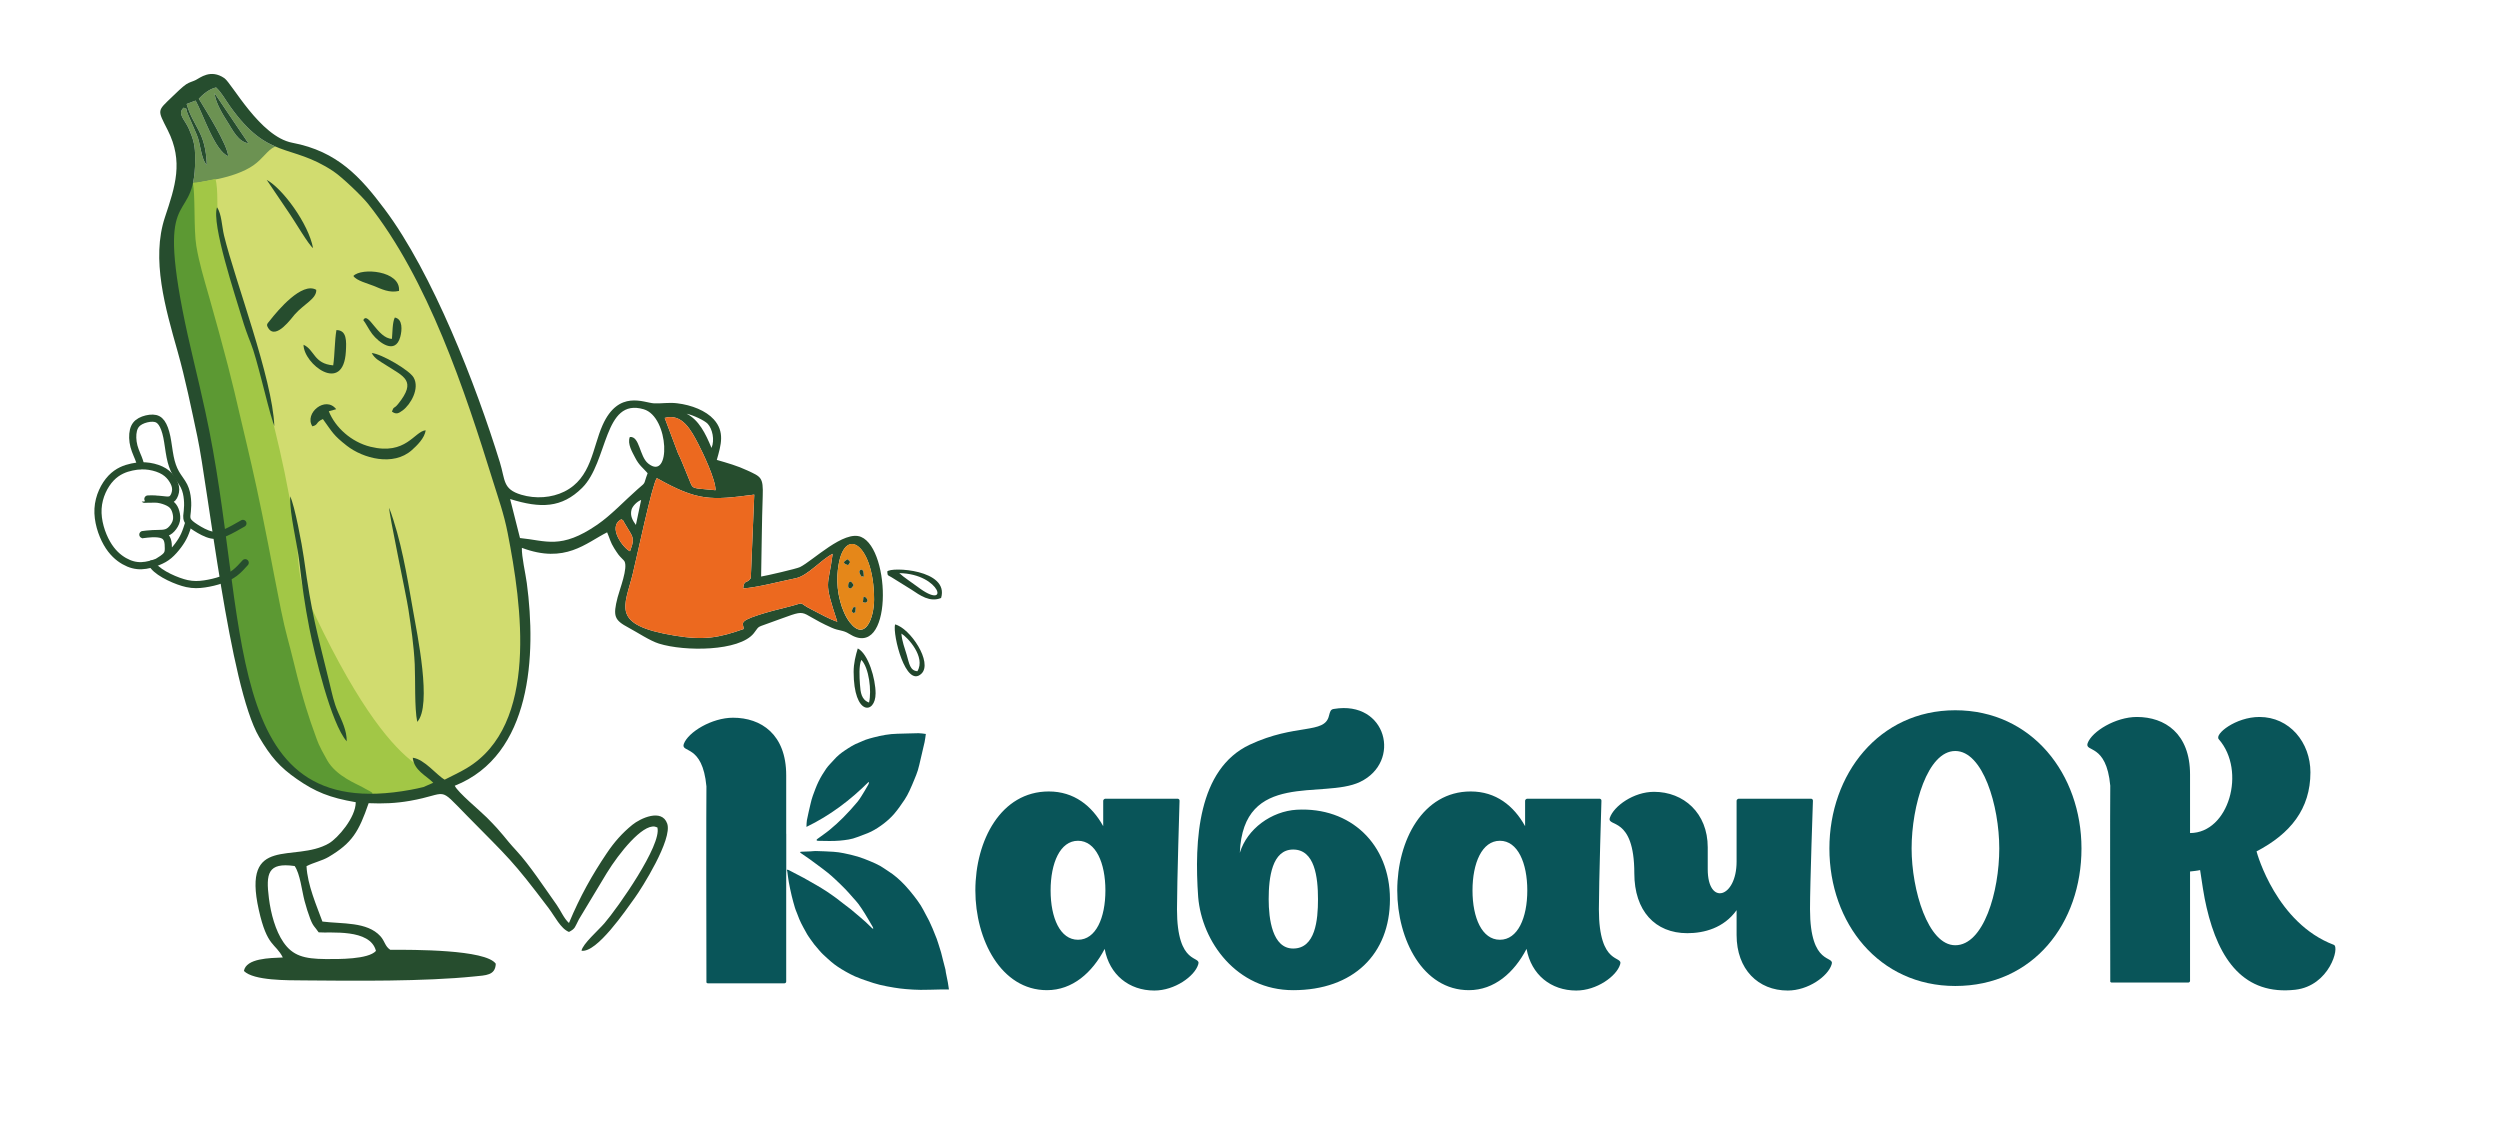 <?xml version="1.0" encoding="UTF-8"?> <svg xmlns="http://www.w3.org/2000/svg" xmlns:xlink="http://www.w3.org/1999/xlink" xmlns:xodm="http://www.corel.com/coreldraw/odm/2003" xml:space="preserve" width="349.575mm" height="157.772mm" version="1.1" style="shape-rendering:geometricPrecision; text-rendering:geometricPrecision; image-rendering:optimizeQuality; fill-rule:evenodd; clip-rule:evenodd" viewBox="0 0 34957.5 15777.2"> <defs> <style type="text/css"> .str1 {stroke:#264D2E;stroke-width:100;stroke-miterlimit:22.926} .str0 {stroke:#264D2E;stroke-width:100;stroke-linecap:round;stroke-miterlimit:22.926} .fil9 {fill:none;fill-rule:nonzero} .fil6 {fill:#EC691F} .fil7 {fill:#E58719} .fil2 {fill:#D1DC6F} .fil3 {fill:#A2C746} .fil1 {fill:#6C9252} .fil4 {fill:#5C9933} .fil5 {fill:#264D2E} .fil8 {fill:#21462C} .fil0 {fill:#095559;fill-rule:nonzero} </style> </defs> <g id="Layer_x0020_1">  <path class="fil0" d="M16457.88 12711.65c0,-352.43 35.76,-1516.98 35.76,-1516.98 0,-20.41 -20.43,-25.53 -20.43,-25.53l-1021.52 0c0,0 -25.54,5.12 -25.54,30.64 0,0 0,137.9 0,352.41 -158.33,-285.99 -408.6,-485.19 -761.02,-485.19 -669.1,0 -1026.64,684.39 -1026.64,1384.15 0,684.4 357.54,1394.36 1001.09,1394.36 357.53,0 633.34,-245.14 806.99,-577.14 66.4,362.62 342.22,582.25 694.64,582.25 286.03,0 561.84,-199.2 612.91,-362.62 51.07,-137.94 -296.24,35.76 -296.24,-776.35zm-1384.16 429.02c-250.27,0 -383.07,-306.45 -383.07,-689.52 0,-383.09 132.8,-694.64 383.07,-694.64 250.29,0 383.07,311.55 383.07,694.64 0,383.07 -132.78,689.52 -383.07,689.52zm3059.47 -1818.3c-352.43,20.43 -694.64,265.6 -796.8,602.68 45.97,-1159.42 1164.54,-745.71 1680.41,-990.85 587.36,-280.93 372.85,-1144.12 -362.64,-1021.54 -51.07,5.12 -56.19,40.86 -71.5,97.04 -61.3,260.49 -464.8,102.16 -1108.35,403.52 -725.28,342.21 -776.35,1338.17 -720.19,2129.85 51.09,623.15 536.32,1302.44 1327.98,1302.44 842.75,0 1353.52,-505.64 1353.52,-1271.78 0,-771.23 -551.62,-1292.24 -1302.43,-1251.36zm-51.09 1940.89c-291.12,0 -342.19,-413.71 -342.19,-689.53 0,-301.35 45.95,-694.62 342.19,-694.62 301.36,0 347.33,383.07 347.33,694.62 0,291.13 -35.76,689.53 -347.33,689.53zm4275.06 -551.61c0,-352.43 35.76,-1516.98 35.76,-1516.98 0,-20.41 -20.43,-25.53 -20.43,-25.53l-1021.52 0c0,0 -25.55,5.12 -25.55,30.64 0,0 0,137.9 0,352.41 -158.32,-285.99 -408.59,-485.19 -761.02,-485.19 -669.09,0 -1026.64,684.39 -1026.64,1384.15 0,684.4 357.55,1394.36 1001.1,1394.36 357.52,0 633.34,-245.14 806.99,-577.14 66.4,362.62 342.21,582.25 694.64,582.25 286.03,0 561.84,-199.2 612.91,-362.62 51.07,-137.94 -296.24,35.76 -296.24,-776.35zm-1384.16 429.02c-250.27,0 -383.07,-306.45 -383.07,-689.52 0,-383.09 132.8,-694.64 383.07,-694.64 250.28,0 383.06,311.55 383.06,694.64 0,383.07 -132.78,689.52 -383.06,689.52zm4336.34 -429.02c0,-352.43 40.87,-1516.98 40.87,-1516.98 0,-20.41 -20.43,-25.53 -20.43,-25.53l-1021.52 0c0,0 -25.54,5.12 -25.54,30.64 0,0 0,403.52 0,847.85 0,510.79 -403.5,623.14 -403.5,107.28 0,-347.33 0,-132.78 0,-306.48 0,-480.09 -337.1,-776.33 -750.83,-776.33 -286,0 -561.82,199.2 -618,362.62 -45.98,137.92 342.21,-35.76 342.21,776.35 0,526.08 291.12,837.68 740.59,837.68 234.96,0 510.75,-71.54 689.53,-321.79 0,148.13 0,265.6 0,347.33 0,480.09 301.35,776.33 715.06,776.33 286.03,0 561.84,-199.2 612.91,-362.62 51.07,-137.94 -301.35,35.76 -301.35,-776.35z"></path> <path class="fil0" d="M32095.73 13839.45c-713.56,80.38 -1070.25,-412.04 -1241.16,-1150.69 -35.11,-140.59 -70.29,-387.01 -90.46,-522.56 -40.22,9.9 -100.43,15.2 -140.83,19.99l0 1527.62c0,25.28 -25.03,25.28 -25.03,25.28l-1070.32 0c0,0 -25.03,0 -20.17,-25.28 -4.86,-2402 0,-2723.58 0,-2728.37 -55.16,-598.07 -361.55,-462.35 -316.53,-593.28 60.2,-165.61 392.05,-366.78 688.6,-366.78 391.8,0 743.45,231.3 743.45,804.1l0 819.03c542.97,0 788.96,-869.09 402.2,-1311.45 -65.25,-70.54 236.28,-311.68 567.75,-311.68 422.13,0 713.38,356.94 713.38,774.02 0,512.41 -281.11,859.26 -753.6,1105.44 10.15,40.22 281.6,1005.06 1080.4,1306.65 85.49,29.89 -60.39,572.8 -537.68,627.96z"></path> <path class="fil0" d="M10994.31 12196.57l-0.83 0.1 0 1527.62c0,25.27 -25.02,25.27 -25.02,25.27l-1070.32 0c0,0 -25.04,0 -20.18,-25.27 -4.86,-2402 0,-2723.57 0,-2728.36 -55.16,-598.08 -361.54,-462.35 -316.53,-593.29 60.2,-165.61 392.05,-366.78 688.6,-366.78 391.81,0 743.45,231.31 743.45,804.1l0 819.04 0.83 -0.02 0 537.59z"></path> <path class="fil0" d="M11001.41 12160.76c3.16,10.58 6.43,18.23 7.61,26.13 6.92,48.68 11.72,97.74 20.58,146.16 11.73,64.5 25.37,128.79 40.54,192.77 13.57,56.85 29.64,113.37 46.08,169.59 6.92,23.89 17.6,46.92 26.63,70.27 10.95,28.67 21.63,57.44 33.16,85.71 8.09,19.57 17.04,38.75 26.43,57.72 10.39,21.23 21.58,42.09 32.82,62.92 16.82,30.99 33.17,62.26 51.33,92.54 14.82,24.57 31.53,48.02 48.08,71.47 16.53,23.64 33.09,47.39 51.04,69.89 22.83,28.56 46.75,56.35 70.87,83.9 15.97,18.31 32.13,36.65 49.84,53.3 37.89,35.66 76.03,71.14 115.68,104.92 28.52,24.36 58.72,47.28 89.98,68.33 36.53,24.63 74.22,47.85 112.78,69.42 42.99,24 86.24,48.07 131.55,67.48 55.64,23.96 112.96,44.6 170.48,64.14 57.87,19.65 116.05,38.71 175.37,53.22 66.06,16.12 133.17,28.13 200.39,39.3 54.11,9.02 108.73,16.02 163.45,20.47 68.57,5.6 137.3,10.25 206.03,10.74 90.31,0.55 180.69,-3.55 271.07,-5.14 40.39,-0.74 80.86,-0.1 125.98,-0.1 -5.78,-37.5 -9.61,-68.86 -15.42,-99.87 -8.61,-46.19 -18.75,-92.14 -27.76,-138.22 -2.5,-12.84 -2.32,-26.15 -5.39,-38.81 -11.17,-45 -23.27,-89.64 -34.73,-134.5 -9.21,-36.12 -17.09,-72.61 -27.28,-108.55 -11.44,-40.12 -24.72,-79.78 -37.42,-119.62 -7.3,-22.97 -14.04,-46.33 -22.79,-68.83 -18.75,-48.43 -37.96,-96.66 -58.16,-144.58 -15.11,-35.83 -31.06,-71.39 -48.08,-106.4 -15.47,-31.54 -32.69,-62.37 -49.42,-93.25 -22.32,-41.24 -42.7,-83.6 -67.88,-123.07 -28.95,-45.34 -60.68,-89.35 -94.14,-131.71 -40.86,-51.76 -82.69,-103.23 -128.1,-151.36 -70.62,-74.81 -147.65,-143.15 -236.21,-198.55 -37.51,-23.33 -72.51,-50.69 -111.16,-71.83 -44.14,-24.11 -90.29,-44.98 -136.92,-64.15 -56.92,-23.43 -114.33,-46.79 -173.38,-64.58 -64.7,-19.44 -131.14,-34.36 -197.58,-48.03 -46.55,-9.48 -94.03,-16.31 -141.44,-19.54 -82.86,-5.68 -165.88,-8.22 -248.94,-10.73 -24.05,-0.66 -48.28,3.65 -72.4,4.75 -43.96,2.07 -87.89,3.26 -131.83,5.14 -4.81,0.19 -9.52,2.05 -17.69,3.9 5.59,6.68 8.08,11.37 12.02,14.14 41.43,28.8 83.46,56.7 124.51,85.92 40.29,28.76 79.92,58.57 119.53,88.23 45.65,34.17 92.02,67.76 136.23,103.7 38.07,30.9 74.43,63.84 110.01,97.46 46.43,43.65 92.49,87.97 136.75,133.67 36.33,37.63 70.06,77.52 104.68,116.62 25.1,28.42 51.65,55.76 73.94,86.01 31.46,42.64 60.88,86.84 88.67,131.82 39.34,63.65 76.43,128.62 114.03,193.4 3.65,6.12 3.74,14.26 5.58,21.42 -7.96,-0.55 -12.23,-2.98 -15.57,-6.25 -29.84,-28.65 -58.96,-57.96 -89.31,-86.12 -26.17,-24.17 -53.49,-47.32 -80.68,-70.54 -42.12,-36.03 -83.95,-72.39 -127.12,-107.29 -36.75,-29.73 -75.2,-57.28 -112.72,-86.03 -30.17,-23.26 -59.49,-47.75 -90.38,-70.18 -46.23,-33.62 -92.85,-66.83 -140.66,-98.21 -44.81,-29.4 -90.96,-56.98 -137.28,-84.04 -58.48,-34.27 -117.04,-68.22 -176.56,-100.52 -70.58,-38.27 -142.13,-74.86 -213.47,-111.54 -6.63,-3.42 -15.37,-2.74 -25.85,-4.43z"></path> <path class="fil1" d="M5442.05 7100.98c165.17,440.49 247.1,935.62 333.88,1436.76 55.71,321.66 268.87,1328.72 58.33,1556.16 -39.96,-192.43 -24.53,-592.04 -34.94,-805.87 -12.96,-266.38 -51.28,-520.33 -88.91,-769.76 -29.88,-198.02 -276.1,-1350.39 -268.36,-1417.29zm-1384.87 -160.92c63.07,125.33 166.63,679.91 191.84,861.73 111.27,802.53 174.19,992.8 359.5,1753.22 36.93,151.49 59.38,269.64 116.77,399.57 54.54,123.44 124.93,261.34 123.25,411.46 -218.83,-243.82 -452.3,-1224.85 -523.42,-1584.45 -61.43,-310.54 -101.21,-600.13 -138.38,-915.69 -33.17,-281.65 -135.49,-661.01 -129.56,-925.84zm310.71 -978.71c-117.96,-183.14 184.68,-432.19 332.91,-239.44l-103.3 28.62c90.55,227.23 315.84,431.07 583.28,496.7 497.95,122.17 611.78,-214.58 770.89,-230.65 -12.11,109.08 -123.58,215.73 -193.81,278.14 -258.59,229.76 -680.97,115.35 -908.45,-62.23 -188.72,-147.34 -199.76,-186.16 -334.31,-372.6 -104.76,44.63 -59.03,79.59 -147.21,101.46zm1112.22 -206.3c28.37,-80.51 26.75,-32.15 85.77,-105.24 266.54,-329.95 80.74,-382.65 -170.69,-545.48 -85.25,-55.19 -154.34,-86.18 -197.21,-167.88 137.11,11.09 526.05,239.66 585.11,341.2 90.59,155.84 -44.32,380.39 -151.03,459.9 -62.53,46.59 -93.69,59.22 -151.95,17.5zm-820.82 -646.2c22.91,-153.78 18.67,-342.42 45.19,-493.51 146.98,1.77 140.08,154.95 131.82,300.21 -34.43,604.95 -591.75,175.18 -591.95,-94.9 156.42,71.45 141.89,265.43 414.94,288.2zm545.71 -438.31c-45.17,-58.14 -94.63,-158.98 -125.53,-194.83 68.83,-131.38 201.07,258.7 401.05,262.41 7.87,-78.11 5.39,-233.61 40.43,-298.22 112.43,21.23 101.77,177.13 75.89,271.51 -69.21,252.43 -296.3,82.12 -391.84,-40.87zm-782.82 -617.78c6.04,124.54 -168.17,194.54 -301.32,344.84 -40.02,45.16 -261.47,359.13 -368.18,192.21 -34.36,-53.73 -16.81,-59.4 20.07,-106.59 114.4,-146.35 450.64,-546.46 649.43,-430.46zm519.28 -193.94c110.64,-119.92 663.68,-75.82 637.83,209.16 -134.61,32.03 -246.16,-26.78 -349.8,-69.05 -83.48,-34.04 -245.46,-73.54 -288.03,-140.11zm-1558.52 587.01c-89.87,-302.75 -428.81,-1316.4 -348.48,-1547.08 64.36,87.72 67.92,269.27 98.42,394.5 154.98,636.55 677.05,1994.55 703.33,2665.04 -2.39,-5.49 -4.83,-12.85 -6.22,-16.85l-11.87 -33.61c-88.95,-275.11 -221.95,-888.83 -312.15,-1111.41 -45.68,-112.76 -88.26,-233.45 -123.03,-350.59zm994.49 -977.22c-56.12,-34.54 -265.05,-390.39 -321.66,-470.44l-326.41 -483.15c221.91,121.14 584.2,611.76 648.07,953.59zm-1377.34 -2166.26l473.56 701.84c-144.14,-22.7 -218.81,-184.06 -287.36,-291.93 -62.87,-98.89 -172.4,-269.74 -186.2,-409.91zm3894.36 5428.1c-392.99,-1265.33 -909.39,-2825.63 -1745.79,-3877.85 -87.68,-110.3 -364.57,-376.33 -489.36,-459.01 -601.28,-398.28 -903.95,-149.9 -1442.51,-907.17 -69.21,-97.31 -117.19,-190.91 -195.41,-263.56 -93.06,20 -182.12,93.85 -241.37,157.95 104.06,171.91 399.65,638.13 410.88,802.55 -187.57,-72.38 -349.81,-586.79 -455.4,-777.03l-125.86 47.53c94.53,330.38 265.09,377.8 282.21,854.76 -83.59,-90.66 -86.3,-300.91 -139.29,-421.91l-129.72 -300.43c-38.37,-103.37 13.1,-44.06 -53.96,-80.88 -97.96,86.11 19.14,169.72 72.41,297.1 48.5,115.93 82.35,196.74 86.43,353.42 27.44,1052.26 -530.44,343.9 -177.22,2172.26 92.56,479.12 219.81,954.2 320.26,1425.69l273.22 1428.47c0.85,-2.96 3.59,10.59 6.71,15.15 141.37,-80.84 277.4,-303.27 400.6,-291.58 30.87,141.21 -101.87,184.14 -170.52,243.67 -89.3,77.4 -95.8,122.42 -210.88,193.66 -1.07,302.96 106.63,586.54 108.69,874.02 108.26,-70.39 182.02,-178.59 281.02,-265.19 80.61,-70.48 181.5,-231.53 298.21,-232.19 12.16,92.19 -21.38,92.29 -71.4,136.55 -40.03,35.42 -65.49,70.91 -104.71,110.11 -192.27,192.03 -392.28,300.13 -370.63,468.15 94.69,735.08 192.26,1691.75 772.45,2205.65 456.39,404.26 1061.59,513.3 1661.14,402.9 62.97,-11.6 120.62,-24.04 177.59,-38.33l136.17 -59.56c-99.38,-101.71 -269.18,-172.67 -286.7,-349.83 164.75,19.94 334.31,245.17 446.46,306.39 112.01,-58.88 193.38,-92.58 304.9,-158.8 1016.52,-603.37 771.66,-2289.14 575.72,-3290.52 -52.79,-269.88 -129.78,-482.06 -204.34,-722.14z"></path> <path class="fil2" d="M2627.85 2609.24c103.46,-64.55 246.98,-71.37 416.96,-106.38 169.97,-35.04 366.45,-98.27 498.87,-191.35 132.39,-93.1 200.69,-216.12 293.81,-257.11 93.1,-41 210.96,0 354.48,53.85 143.48,53.79 312.62,120.39 439.04,191.29 126.39,70.9 210.12,146.05 278.46,207.88 68.32,61.86 121.25,110.39 211.62,215.27 90.37,104.86 218.15,266.05 326.29,428.25 108.12,162.17 196.57,325.33 302.86,525.1 106.3,199.78 230.43,436.14 389.12,782.74 158.66,346.6 351.89,803.42 487.38,1175.36 135.48,371.92 213.24,658.96 290.98,922.1 77.73,263.15 155.49,502.37 223.63,820.81 68.1,318.48 126.57,716.14 155.83,1029.74 29.25,313.62 29.25,543.18 11.79,767.72 -17.49,224.56 -52.4,444.09 -91.06,617.5 -38.68,173.39 -81.11,300.66 -164.68,440.36 -83.57,139.74 -208.34,291.94 -345.54,417.92 -137.23,125.99 -286.95,225.8 -437.87,293.16 -150.95,67.38 -303.17,102.28 -442.87,133.46 -139.73,31.2 -267,58.65 -410.45,63.64 -143.46,5.01 -303.14,-12.5 -429.11,-27.45 -126.01,-14.96 -218.34,-27.44 -339.32,-68.6 -121,-41.15 -270.72,-111.02 -384.24,-184.64 -113.51,-73.58 -190.89,-150.95 -280.69,-248.27 -89.83,-97.29 -192.12,-214.55 -283.18,-374.23 -91.06,-159.67 -170.9,-361.79 -239.52,-590.09 -68.62,-228.26 -126.01,-482.77 -179.63,-790.89 -53.66,-308.11 -103.56,-669.9 -149.39,-1008.01 -45.87,-338.08 -87.69,-652.53 -130.16,-919.12 -42.5,-266.56 -85.67,-485.33 -156.19,-796.13 -70.52,-310.85 -168.35,-713.75 -257.57,-1083.57 -89.24,-369.84 -169.8,-706.58 -212.95,-978.55 -43.18,-271.98 -48.96,-479.18 -38.88,-660.51 10.08,-181.3 35.95,-336.76 80.65,-475.56 44.65,-138.87 108.07,-261.13 211.53,-325.69z"></path> <path class="fil3" d="M3011.91 2500.67c45.28,151.34 13.48,426.29 40.47,661.09 26.99,234.81 104.89,448.43 204.26,745.27 99.37,296.81 220.83,682.3 302.91,968.79 82.08,286.47 124.8,473.95 165.16,643.65 40.34,169.7 78.3,321.58 119.84,492.46 41.54,170.88 86.62,360.74 135.26,595.42 48.64,234.67 100.82,514.17 149.92,805.85 49.11,291.68 13.71,621.07 156.18,932.77 1317.87,2883.59 1909.34,2319.24 1932.79,2634.79 1.52,20.42 -597.19,149.34 -737.19,151.59 -139.99,2.25 -308.05,-5.3 -492.7,-40.1 -184.66,-34.79 -386,-96.89 -560.82,-178.62 -174.81,-81.72 -332.92,-192.91 -461.57,-323.07 -128.65,-130.16 -237.66,-289.14 -329.24,-461.76 -91.6,-172.64 -165.83,-358.94 -218.92,-588.78 -53.11,-229.87 -85.08,-503.25 -137.44,-903.13 -52.35,-399.9 -125.06,-926.32 -218.31,-1435.78 -93.28,-509.48 -207.11,-1002.01 -323.43,-1489.53 -116.35,-487.52 -235.23,-969.99 -312.13,-1338.86 -76.92,-368.86 -111.89,-624.07 -111.89,-851.33 0,-227.26 34.97,-426.53 76.94,-573.39 41.94,-146.85 90.87,-241.23 139.82,-339.13 7.87,-15.75 15.75,-31.6 23.81,-47.26 156.57,1.76 305.27,-20.8 456.28,-60.94z"></path> <path class="fil4" d="M2694.44 2554.42c39.32,148.04 11.93,652.23 50.64,884.25 38.72,231.99 101.45,440.17 184.04,729.9 82.56,289.71 185.9,666.38 258.48,946.77 72.57,280.37 114.4,464.46 153.15,631 38.71,166.54 74.34,315.49 113.8,483.13 39.45,167.66 82.75,353.98 132.64,584.67 49.86,230.7 106.29,505.78 162.42,793.13 56.14,287.35 111.99,586.98 179.07,918.99 67.08,332.01 110.05,448.92 178.78,734.47 68.73,285.52 127.91,492.2 173.76,641.29 45.83,149.07 78.31,240.53 121.43,359.39 43.12,118.86 45.31,144.88 172.7,369.79 127.41,224.93 424.52,334.78 496.09,377.41 71.58,42.65 133.9,64.93 136.84,85.16 2.94,20.23 -53.51,38.4 -125.4,48.32 -71.89,9.93 -435.34,-79.38 -534.14,-103.87 -98.81,-24.49 -236.03,-129.01 -334.75,-200.7 -98.72,-71.69 -313.17,-263.29 -393.22,-385.68 -80.05,-122.39 -153.01,-274.48 -218.46,-441.11 -65.43,-166.63 -123.37,-347.85 -175.04,-573.51 -51.66,-225.65 -61.65,-171.85 -130.9,-566.62 -69.23,-394.75 -162.35,-914.28 -264.25,-1415.78 -101.92,-501.49 -67.45,-985.04 -178.92,-1463.46 -111.47,-478.42 -223.75,-951.68 -302.36,-1314.26 -78.63,-362.58 -123.62,-614.45 -147.65,-840.43 -24.03,-225.99 -27.05,-426.07 -20.97,-574.39 6.09,-148.33 21.32,-244.86 36.18,-344.89 2.41,-16.1 4.79,-32.29 7.29,-48.3 80.86,-6.83 195.17,-266.48 268.75,-314.67z"></path> <path class="fil5" d="M4120.33 12109.67c76.51,109.61 100.37,343.99 138.18,487.87 22.85,86.93 49.92,171.16 78.07,246.15 42.18,112.37 61.59,108.23 119.25,193.23 154.48,14.52 721.77,-57.37 801.19,259.93 -107.87,118.68 -520.31,114.8 -705.76,113.47 -300.93,-2.13 -458.81,-46.71 -588.79,-235.87 -109.8,-159.79 -175.18,-397.14 -202.27,-613.81 -42.88,-342.92 -19.65,-505.55 360.13,-450.97zm-498.12 -1805.88c163.06,277.87 289.42,423.67 530.35,590.76 256.39,177.84 456.37,260.18 821.76,322.79 0.65,213.18 -251.27,503.7 -375.69,575.67 -481.69,278.68 -1216.69,-131.97 -980.04,929.05 117.55,527 230.62,458.78 336.1,666.32 -185.39,8.03 -512.78,11 -544.08,188.61 136.25,137.24 611.39,130 839.01,132.04 708.74,6.38 1680.04,16.39 2381.24,-55.35 162.75,-16.63 295.18,-13.09 301.57,-177.73 -140.67,-201.15 -1162.53,-195.31 -1476.11,-195.31 -74.93,-49.94 -73.61,-119.89 -137.93,-190.44 -185.91,-203.93 -532.66,-168.74 -810.16,-204.06 -79.77,-218.75 -209.22,-511.13 -222.27,-774.43 97.49,-50.85 217.97,-75.27 308.95,-129.15 330.53,-195.71 422.03,-353.01 559.69,-751.65 202.52,8.72 382.9,1.29 576.01,-32.48 556.54,-97.29 376.75,-222.25 798.43,206.81 587.56,597.82 626.4,610.37 1142.04,1292.96 88.14,116.66 168.75,287.17 284.81,333.32 91.54,-48.25 81.06,-66.61 139.38,-177.21l388.82 -645.64c174.89,-284.19 495.83,-681.52 672.93,-650.21l35.11 11.92c65.47,242.23 -552.83,1121.74 -740.37,1339.48 -81.95,95.13 -304.97,290.14 -320.79,384.29 214.96,32.87 620.22,-567.51 743.84,-737.47 97.52,-134.08 531.43,-820.84 454.73,-1040.17 -75.38,-215.6 -376.35,-73.24 -487.08,16.62 -143.06,116.08 -253.94,242.62 -357.72,396.88 -206.79,307.49 -372.23,601.31 -528.89,976.26 -70.65,-62.56 -115.35,-174.43 -172.93,-255.29 -167.99,-235.9 -377.28,-555.96 -560.37,-753.7 -185.31,-200.15 -172.37,-221.8 -416.83,-466.99 -97.9,-98.19 -402.14,-348.05 -447.09,-443.13 1078.24,-428.34 1140.88,-1832.74 1007.81,-2832.39 -18.76,-141.06 -73.37,-369.47 -69.24,-494.2 605.84,228.32 895.75,-68.92 1192.16,-216.84 35.35,80.98 46.69,141.19 98.35,222.15 20.16,31.59 43.59,68.26 60.54,90.46 26.57,34.79 75.11,77.75 82.39,90.08 54.31,92.01 -65.81,394.33 -94.47,506.3 -68.04,265.86 -46.14,317.82 154.37,424.94 122.91,65.64 297.29,182.79 423.53,222.11 362.69,112.99 1122.7,108.89 1325.54,-143.85 79.05,-98.48 33.53,-79.34 188.81,-134.31 650.29,-230.18 360.08,-183.32 904.66,57.59 99.69,44.12 154.08,28.93 239.77,83.28 609.78,386.76 588.9,-1178.01 167.25,-1354.68 -238.56,-99.93 -673.02,332.7 -853.7,421.94 -47.42,23.42 -476.44,122.33 -543.69,132.22 8.13,-376.15 9.21,-754.39 22.4,-1124.75 9.45,-265.65 -24.31,-269.37 -214.59,-358.47 -142.27,-66.61 -278.28,-104.16 -427.52,-147.7 60.24,-211.68 114.66,-393.2 -42.85,-567.09 -109.31,-120.67 -307.6,-200.7 -513.19,-224.95 -118.66,-13.99 -206.36,5.96 -324.04,0.78 -134.06,-5.92 -493.5,-195.82 -717.14,305.25 -142.2,318.6 -153.28,740.1 -535.71,929.4 -175.64,86.92 -400.59,104.04 -601.68,43.46 -261.71,-78.83 -221.25,-202.35 -299.07,-454.67 -331.88,-1075.96 -940.98,-2645.53 -1611.54,-3538.47 -334.25,-445.13 -655.49,-807.99 -1291.25,-928.67 -450.73,-85.55 -843.95,-831.03 -949.82,-903.43 -193.31,-132.18 -340.71,-2.17 -398.97,25.94 -52.65,25.4 -83.1,27.89 -133.76,59.77 -47.02,29.55 -148.15,128.35 -194.11,172.76 -213.59,206.34 -212.72,176.46 -64.64,469.02 222.36,439.32 104.44,786.37 -38.64,1216.5 -195.79,588.62 7.16,1277.49 176.83,1877.47 107.4,379.77 192.09,796.04 275.71,1189.26 152.07,715.09 449.82,3496.23 863.08,4200.42zm8600.18 -1919.87c0,255.49 -125.62,595.48 -340.06,318.1 -116.81,-151.11 -188.02,-428.36 -173.08,-660.95 47.44,-739.03 513.14,-471.77 513.14,342.85zm-1824.94 412.04c-349.11,122.61 -551.57,159.93 -962.32,92.1 -904.51,-149.38 -701.6,-399.71 -588.17,-861.56 63.14,-257.09 272.99,-1256.08 337.16,-1340.97 572.36,322.26 753.79,311.53 1362.76,230.6l-48.32 1166.09c-50.2,85.57 -96.96,14.56 -106.46,145.47 197.05,-12.31 528.52,-100.67 735.42,-142.32 168.42,-33.89 357.9,-264.08 515.73,-341.19 -63.01,491.1 -132.42,351.18 64.72,949.39 -114.62,-36.73 -247.8,-115.29 -358.37,-170.4 -219.36,-109.39 -57.2,-103.62 -338.22,-35.23 -128.28,31.24 -283.12,71.68 -405.06,111.24 -300,97.31 -202.83,122.41 -208.87,196.78zm-1587.71 -1088.11c-85.81,-32.77 -326.36,-340.82 -121.22,-446.44 41.77,29.34 8.06,-7.28 41.3,47.23l89.45 149.47c55.46,89.58 22.16,156.42 -9.53,249.74zm82.09 -367.62c-43.04,-58.53 -85.46,-127.42 -60.65,-215.42 12.87,-45.63 72.54,-110.54 133.82,-134.24l-73.17 349.66zm-1758.73 -362.33c426.51,133.21 721.23,126.44 1006.35,-155.66 367.1,-363.22 297.04,-1265.61 861.59,-1099.45 360.03,105.96 382.89,1017.66 61.98,757.93 -122.82,-99.41 -117.11,-385.05 -256.12,-370.25 -38.05,96.22 35.69,212.98 75.39,290.97 54.3,106.66 109.28,141.15 173.51,215.53 -66.14,175.96 -11.95,111.52 -142.06,225.79 -177.17,155.63 -366.06,359.42 -561.67,493.86 -511.03,351.23 -717,221.69 -1081,186.74l-137.97 -545.46zm2452.71 -396.2c-36.9,-87.36 -64.31,-163.37 -104.37,-241.36l-186.85 -496.36c243.73,-69.12 369.69,172.61 469.66,364.46 60.46,116.07 246.51,503.8 240.77,646.37 -340.58,-37.27 -308.81,0.7 -369.41,-151 -15.73,-39.39 -32.2,-80.41 -49.8,-122.11zm363.31 -318.14c-84.94,-205.77 -177.39,-391.2 -348.27,-478.4 84.95,16.82 251.78,93.42 295.62,141.32 64.64,70.67 100.16,224.15 52.65,337.08zm-7169.11 -4882.75c59.25,-64.1 148.31,-137.95 241.37,-157.95 78.22,72.65 126.2,166.25 195.41,263.56 538.56,757.27 841.23,508.89 1442.51,907.17 124.79,82.68 401.68,348.71 489.36,459.01 836.4,1052.22 1352.8,2612.52 1745.79,3877.85 74.56,240.08 151.55,452.26 204.34,722.14 195.94,1001.38 440.8,2687.15 -575.72,3290.52 -111.52,66.22 -192.89,99.92 -304.9,158.8 -112.15,-61.22 -281.71,-286.45 -446.46,-306.39 17.52,177.16 187.32,248.12 286.7,349.83l-136.17 59.56c-56.97,14.29 -114.62,26.73 -177.59,38.33 -2701.69,497.48 -2239.09,-2396.7 -2873.9,-5289.37 -100.45,-471.49 -227.7,-946.57 -320.26,-1425.69 -353.22,-1828.36 204.66,-1120 177.22,-2172.26 -4.08,-156.68 -37.93,-237.49 -86.43,-353.42 -53.27,-127.38 -170.37,-210.99 -72.41,-297.1 67.06,36.82 15.59,-22.49 53.96,80.88l129.72 300.43c52.99,121 55.7,331.25 139.29,421.91 -17.12,-476.96 -187.68,-524.38 -282.21,-854.76l125.86 -47.53c105.59,190.24 267.83,704.65 455.4,777.03 -11.23,-164.42 -306.82,-630.64 -410.88,-802.55z"></path> <path class="fil6" d="M10397.45 8795.96c6.04,-74.37 -91.13,-99.47 208.87,-196.78 121.94,-39.56 276.78,-80 405.06,-111.24 281.02,-68.39 118.86,-74.16 338.22,35.23 110.57,55.11 243.75,133.67 358.37,170.4 -197.14,-598.21 -127.73,-458.29 -64.72,-949.39 -157.83,77.11 -347.31,307.3 -515.73,341.19 -206.9,41.65 -538.37,130.01 -735.42,142.32 9.5,-130.91 56.26,-59.9 106.46,-145.47l48.32 -1166.09c-608.97,80.93 -790.4,91.66 -1362.76,-230.6 -64.17,84.89 -274.02,1083.88 -337.16,1340.97 -113.43,461.85 -316.34,712.18 588.17,861.56 410.75,67.83 613.21,30.51 962.32,-92.1z"></path> <path class="fil6" d="M9294.59 5843.98l186.85 496.36c40.06,77.99 67.47,154 104.37,241.36 17.6,41.7 34.07,82.72 49.8,122.11 60.6,151.7 28.83,113.73 369.41,151 5.74,-142.57 -180.31,-530.3 -240.77,-646.37 -99.97,-191.85 -225.93,-433.58 -469.66,-364.46z"></path> <path class="fil5" d="M4608.52 9555.01c-185.31,-760.42 -248.23,-950.69 -359.5,-1753.22 -25.21,-181.82 -128.77,-736.4 -191.84,-861.73 -5.93,264.83 96.39,644.19 129.56,925.84 37.17,315.56 76.95,605.15 138.38,915.69 71.12,359.6 304.59,1340.63 523.42,1584.45 1.68,-150.12 -68.71,-288.02 -123.25,-411.46 -57.39,-129.93 -79.84,-248.08 -116.77,-399.57z"></path> <path class="fil5" d="M4367.89 5961.35c88.18,-21.87 42.45,-56.83 147.21,-101.46 134.55,186.44 145.59,225.26 334.31,372.6 227.48,177.58 649.86,291.99 908.45,62.23 70.23,-62.41 181.7,-169.06 193.81,-278.14 -159.11,16.07 -272.94,352.82 -770.89,230.65 -267.44,-65.63 -492.73,-269.47 -583.28,-496.7l103.3 -28.62c-148.23,-192.75 -450.87,56.3 -332.91,239.44z"></path> <path class="fil5" d="M3836.21 5958.29c-26.28,-670.49 -548.35,-2028.49 -703.33,-2665.04 -30.5,-125.23 -34.06,-306.78 -98.42,-394.5 -80.33,230.68 258.61,1244.33 348.48,1547.08 34.77,117.14 77.35,237.83 123.03,350.59 90.2,222.58 223.2,836.3 312.15,1111.41l11.87 33.61c1.39,4 3.83,11.36 6.22,16.85z"></path> <path class="fil5" d="M5775.93 8537.74c-86.78,-501.14 -168.71,-996.27 -333.88,-1436.76 -7.74,66.9 238.48,1219.27 268.36,1417.29 37.63,249.43 75.95,503.38 88.91,769.76 10.41,213.83 -5.02,613.44 34.94,805.87 210.54,-227.44 -2.62,-1234.5 -58.33,-1556.16z"></path> <path class="fil5" d="M4422.18 4052.76c-198.79,-116 -535.03,284.11 -649.43,430.46 -36.88,47.19 -54.43,52.86 -20.07,106.59 106.71,166.92 328.16,-147.05 368.18,-192.21 133.15,-150.3 307.36,-220.3 301.32,-344.84z"></path> <path class="fil5" d="M4659.29 5108.85c-273.05,-22.77 -258.52,-216.75 -414.94,-288.2 0.2,270.08 557.52,699.85 591.95,94.9 8.26,-145.26 15.16,-298.44 -131.82,-300.21 -26.52,151.09 -22.28,339.73 -45.19,493.51z"></path> <path class="fil5" d="M5480.11 5755.05c58.26,41.72 89.42,29.09 151.95,-17.5 106.71,-79.51 241.62,-304.06 151.03,-459.9 -59.06,-101.54 -448,-330.11 -585.11,-341.2 42.87,81.7 111.96,112.69 197.21,167.88 251.43,162.83 437.23,215.53 170.69,545.48 -59.02,73.09 -57.4,24.73 -85.77,105.24z"></path> <path class="fil5" d="M4941.46 3858.82c42.57,66.57 204.55,106.07 288.03,140.11 103.64,42.27 215.19,101.08 349.8,69.05 25.85,-284.98 -527.19,-329.08 -637.83,-209.16z"></path> <path class="fil5" d="M5079.47 4475.71c30.9,35.85 80.36,136.69 125.53,194.83 95.54,122.99 322.63,293.3 391.84,40.87 25.88,-94.38 36.54,-250.28 -75.89,-271.51 -35.04,64.61 -32.56,220.11 -40.43,298.22 -199.98,-3.71 -332.22,-393.79 -401.05,-262.41z"></path> <path class="fil5" d="M4377.43 3468.61c-63.87,-341.83 -426.16,-832.45 -648.07,-953.59l326.41 483.15c56.61,80.05 265.54,435.9 321.66,470.44z"></path> <path class="fil6" d="M8809.74 7707.85c31.69,-93.32 64.99,-160.16 9.53,-249.74l-89.45 -149.47c-33.24,-54.51 0.47,-17.89 -41.3,-47.23 -205.14,105.62 35.41,413.67 121.22,446.44z"></path> <path class="fil5" d="M3473.65 2004.19l-473.56 -701.84c13.8,140.17 123.33,311.02 186.2,409.91 68.55,107.87 143.22,269.23 287.36,291.93z"></path> <path class="fil7" d="M11942.39 8480.3c27.4,46.71 28.19,-53.01 20.09,50.17 -6.71,85.71 6.44,5.42 -20.09,42.04 -0.82,-1.04 -65.75,-4.66 0,-92.21zm150.84 -50.5c-29.5,-39.11 -32.24,48.27 -23.26,-46.29 7.82,-82.19 -3.78,-9.35 23.26,-41.29 84.44,71.4 0.38,84.8 0,87.58zm-193.93 -299.05c53.15,62.07 42.65,45.85 0,98.36 -12.54,-7.27 -47.34,10.51 -37.89,-57.29 5.83,-41.82 26.78,-33.9 37.89,-41.07zm176.4 -115.49c8.66,100.41 -0.58,17.03 -25.57,50.94 -74.73,-100.31 -1.7,-99.77 0,-102.41 18.35,25.09 20.97,-1.87 25.57,51.47zm-219.5 -196.28c29.97,48.96 46.21,18.5 3.98,83.53 -73.82,-23.88 -81.68,-44.33 -3.98,-83.53zm366.32 563c0,-814.59 -465.7,-1081.86 -513.16,-342.85 -14.93,232.61 56.27,509.84 173.1,660.95 214.43,277.39 340.06,-62.61 340.06,-318.1z"></path> <path class="fil8" d="M12151.75 9823.79c-106.41,-39.04 -119.69,-139.03 -127.33,-257.16 -6.65,-102.74 -16.4,-259.15 19.62,-339.54 107.46,110.44 146.19,432.07 107.71,596.7zm-215.45 -429.67c0,622.41 307.04,594.46 307.04,301.69 0,-204.11 -101.15,-552.08 -249.09,-628.91 -29.07,94.62 -57.95,208.02 -57.95,327.22z"></path> <path class="fil8" d="M12574.77 8014.06c583.21,8.7 718.62,543.45 255.36,190.9 -69.36,-52.78 -193.27,-132.33 -255.36,-190.9zm-168.26 -22.79c9.08,60.06 -6.55,43.01 59.84,80.61l279.52 173.63c119.21,79.51 256.61,180.51 413.49,116.07 118.91,-398.84 -701.91,-438.51 -752.85,-370.31z"></path> <path class="fil8" d="M12604.33 8859.09c86.46,50.95 343.52,328.26 223.62,526.57 -102.78,-6.76 -114.43,-107.77 -148.91,-226.74 -29.01,-100.07 -66.34,-189.48 -74.71,-299.83zm-88.9 -127.99c-35.48,146.49 150.12,896.92 368.58,689.26 163.48,-155.42 -157.26,-638 -368.58,-689.26z"></path> <path class="fil8" d="M11899.3 8229.11c42.65,-52.51 53.15,-36.29 0,-98.36 -11.11,7.17 -32.06,-0.75 -37.89,41.07 -9.45,67.8 25.35,50.02 37.89,57.29z"></path> <path class="fil8" d="M12050.13 8066.2c24.99,-33.91 34.23,49.47 25.57,-50.94 -4.6,-53.34 -7.22,-26.38 -25.57,-51.47 -1.7,2.64 -74.73,2.1 0,102.41z"></path> <path class="fil8" d="M11860.18 7902.51c42.23,-65.03 25.99,-34.57 -3.98,-83.53 -77.7,39.2 -69.84,59.65 3.98,83.53z"></path> <path class="fil8" d="M12093.23 8342.22c-27.04,31.94 -15.44,-40.9 -23.26,41.29 -8.98,94.56 -6.24,7.18 23.26,46.29 0.38,-2.78 84.44,-16.18 0,-87.58z"></path> <path class="fil8" d="M11962.48 8530.47c8.1,-103.18 7.31,-3.46 -20.09,-50.17 -65.75,87.55 -0.82,91.17 0,92.21 26.53,-36.62 13.38,43.67 20.09,-42.04z"></path> <path class="fil0" d="M29105.36 11864.37c0,-1037.61 -691.74,-1932.81 -1764.96,-1932.81 -1068.13,0 -1759.88,895.2 -1759.88,1932.81 0,1042.7 691.75,1922.64 1759.88,1922.64 1093.57,0 1764.96,-879.94 1764.96,-1922.64zm-2375.32 0c0,-600.19 223.8,-1363.14 610.36,-1363.14 386.56,0 615.45,762.95 615.45,1363.14 0,605.28 -218.71,1352.97 -615.45,1352.97 -381.48,0 -610.36,-773.12 -610.36,-1352.97z"></path> <path class="fil0" d="M12143.62 10935.5c2.86,2.33 5.68,4.63 8.38,6.97 -3.55,9.85 -5.95,20.37 -10.91,29.5 -15.77,28.39 -31.64,56.75 -48.86,84.31 -32.92,52.08 -62.33,107.48 -101.1,154.56 -63.61,76.98 -131.46,150.68 -201.48,221.59 -59.2,59.93 -122.26,116.24 -186.98,169.96 -55.79,46.13 -116.41,86.29 -174.64,129.56 -4.83,3.51 -7.85,9.72 -11.66,14.78 5.42,3.59 10.65,10.09 15.94,10.29 103.89,0.29 208.41,7.03 311.31,-2.76 81.52,-7.82 164.88,-16.96 242.98,-49.06 65.19,-26.81 133.63,-46.06 196.22,-77.77 61.93,-31.28 121.11,-70.08 176.21,-112.6 52.4,-40.54 102.51,-86.12 145.55,-136.49 52.67,-61.5 98.8,-129.16 144.41,-196.61 26.42,-38.77 47.8,-81.32 68.14,-124.07 25.11,-52.57 47.28,-106.68 69.43,-160.7 17.31,-41.83 34.93,-83.78 48,-127.02 15.31,-50.57 26.09,-102.68 38.35,-154.2 18.86,-79.48 38.18,-158.76 55.49,-238.57 7.95,-36.9 11.63,-74.72 17.65,-114.34 -37.82,-4.21 -70.15,-11.17 -102.52,-10.68 -98.57,1.08 -196.94,6.14 -295.54,7.75 -112.54,2.04 -222.18,22.9 -330.64,50.96 -38.21,9.86 -76.26,20.28 -113.49,33.19 -31.21,10.97 -60.58,27.34 -91.73,38.9 -70.94,26.38 -133.86,67.78 -196.65,109.15 -57.47,37.92 -110.43,81.52 -156.04,133.92 -35.05,40.39 -75.11,76.86 -105.5,120.42 -40.15,57.47 -76.95,118.29 -108,181.37 -31.25,63.45 -55.13,130.9 -79.68,197.44 -13.5,36.37 -23,74.45 -31.93,112.34 -18.21,76.59 -35.78,153.31 -51.29,230.62 -5.49,27.04 -4.11,55.56 -6.51,94.1 330.28,-159.68 612.25,-373.35 867.09,-626.81z"></path> <path class="fil9 str0" d="M3396.73 7318.69c-83.63,48.05 -167.25,96.08 -239.31,128.11 -72.06,32.02 -132.55,48.04 -203.73,32.92 -71.17,-15.13 -153.01,-61.39 -214.39,-100.53 -61.39,-39.15 -102.32,-71.17 -118.33,-107.65 -16.01,-36.47 -7.11,-77.39 -1.77,-125.44 5.33,-48.04 7.11,-103.19 1.78,-163.69 -5.34,-60.49 -17.8,-126.32 -48.04,-186.81 -30.26,-60.5 -78.29,-115.66 -114.76,-179.71 -36.48,-64.05 -61.39,-137.01 -79.18,-225.97 -17.8,-88.96 -28.47,-193.93 -46.26,-280.23 -17.8,-86.29 -42.71,-153.9 -73.84,-197.49 -31.14,-43.6 -68.51,-63.17 -121.88,-64.95 -53.38,-1.78 -122.77,14.24 -173.48,41.82 -50.71,27.58 -82.73,66.72 -97.86,128.1 -15.12,61.39 -13.34,145.01 7.12,222.41 20.46,77.4 62.76,159.02 76.51,204.61 13.75,45.6 7.81,17.01 14.07,66.33m159.29 1375.23l23.94 29.91c88.3,110.31 332.1,215.48 467.25,244.62 90.72,19.56 167.25,16.01 246.43,4.45 79.17,-11.57 161.01,-31.14 233.08,-56.05 72.06,-24.91 134.32,-55.16 188.6,-96.08 54.26,-40.93 100.52,-92.52 146.78,-144.12"></path> <path class="fil9 str1" d="M2193.67 7863.18c52.28,-32.04 104.57,-64.08 131.61,-96.11 27.03,-32.04 28.8,-64.06 28.8,-101.43 0,-37.36 -1.77,-80.07 -13.34,-113.87 -11.57,-33.81 -32.91,-58.72 -70.28,-72.95 -37.36,-14.23 -90.74,-17.79 -143.23,-16.01 -52.49,1.78 -104.09,8.9 -129.88,12.46 -25.8,3.55 -25.8,3.55 1.77,0 27.58,-3.56 82.74,-10.68 134.34,-13.35 51.6,-2.67 99.64,-0.89 139.67,-4.44 40.03,-3.57 72.06,-12.46 104.09,-38.26 32.03,-25.8 64.05,-68.5 80.07,-109.42 16.01,-40.93 16.01,-80.08 8.89,-120.11 -7.12,-40.03 -21.36,-80.95 -45.38,-111.19 -24.02,-30.26 -57.82,-49.82 -99.63,-66.72 -41.82,-16.91 -91.63,-31.14 -156.57,-34.7 -64.94,-3.56 -145.01,3.56 -144.12,4.44 0.89,0.89 82.74,-4.45 148.57,-2.66 65.83,1.78 115.65,10.67 154.79,13.34 39.14,2.67 67.62,-0.9 90.75,-26.69 23.12,-25.8 40.92,-73.84 41.81,-119.2 0.89,-45.38 -15.13,-88.08 -41.82,-131.67 -26.69,-43.6 -64.05,-88.08 -120.1,-122.77 -56.05,-34.7 -130.78,-59.61 -206.39,-71.18 -75.62,-11.56 -152.13,-9.78 -243.76,9.8 -91.63,19.57 -198.39,56.93 -291.39,154.82 -93.01,97.88 -172.27,256.28 -182.05,427.1 -9.79,170.8 49.9,354.02 123.34,482.99 73.43,128.96 160.61,203.69 243.35,250.84 82.73,47.15 161.02,66.72 241.09,64.06 80.06,-2.68 161.91,-27.59 226.85,-53.39 64.94,-25.8 112.98,-52.48 159.24,-91.63 46.26,-39.14 90.74,-90.74 127.22,-139.67 36.47,-48.93 64.95,-95.18 88.08,-146.78 23.12,-51.61 40.92,-108.54 58.71,-165.48"></path> </g> </svg> 
